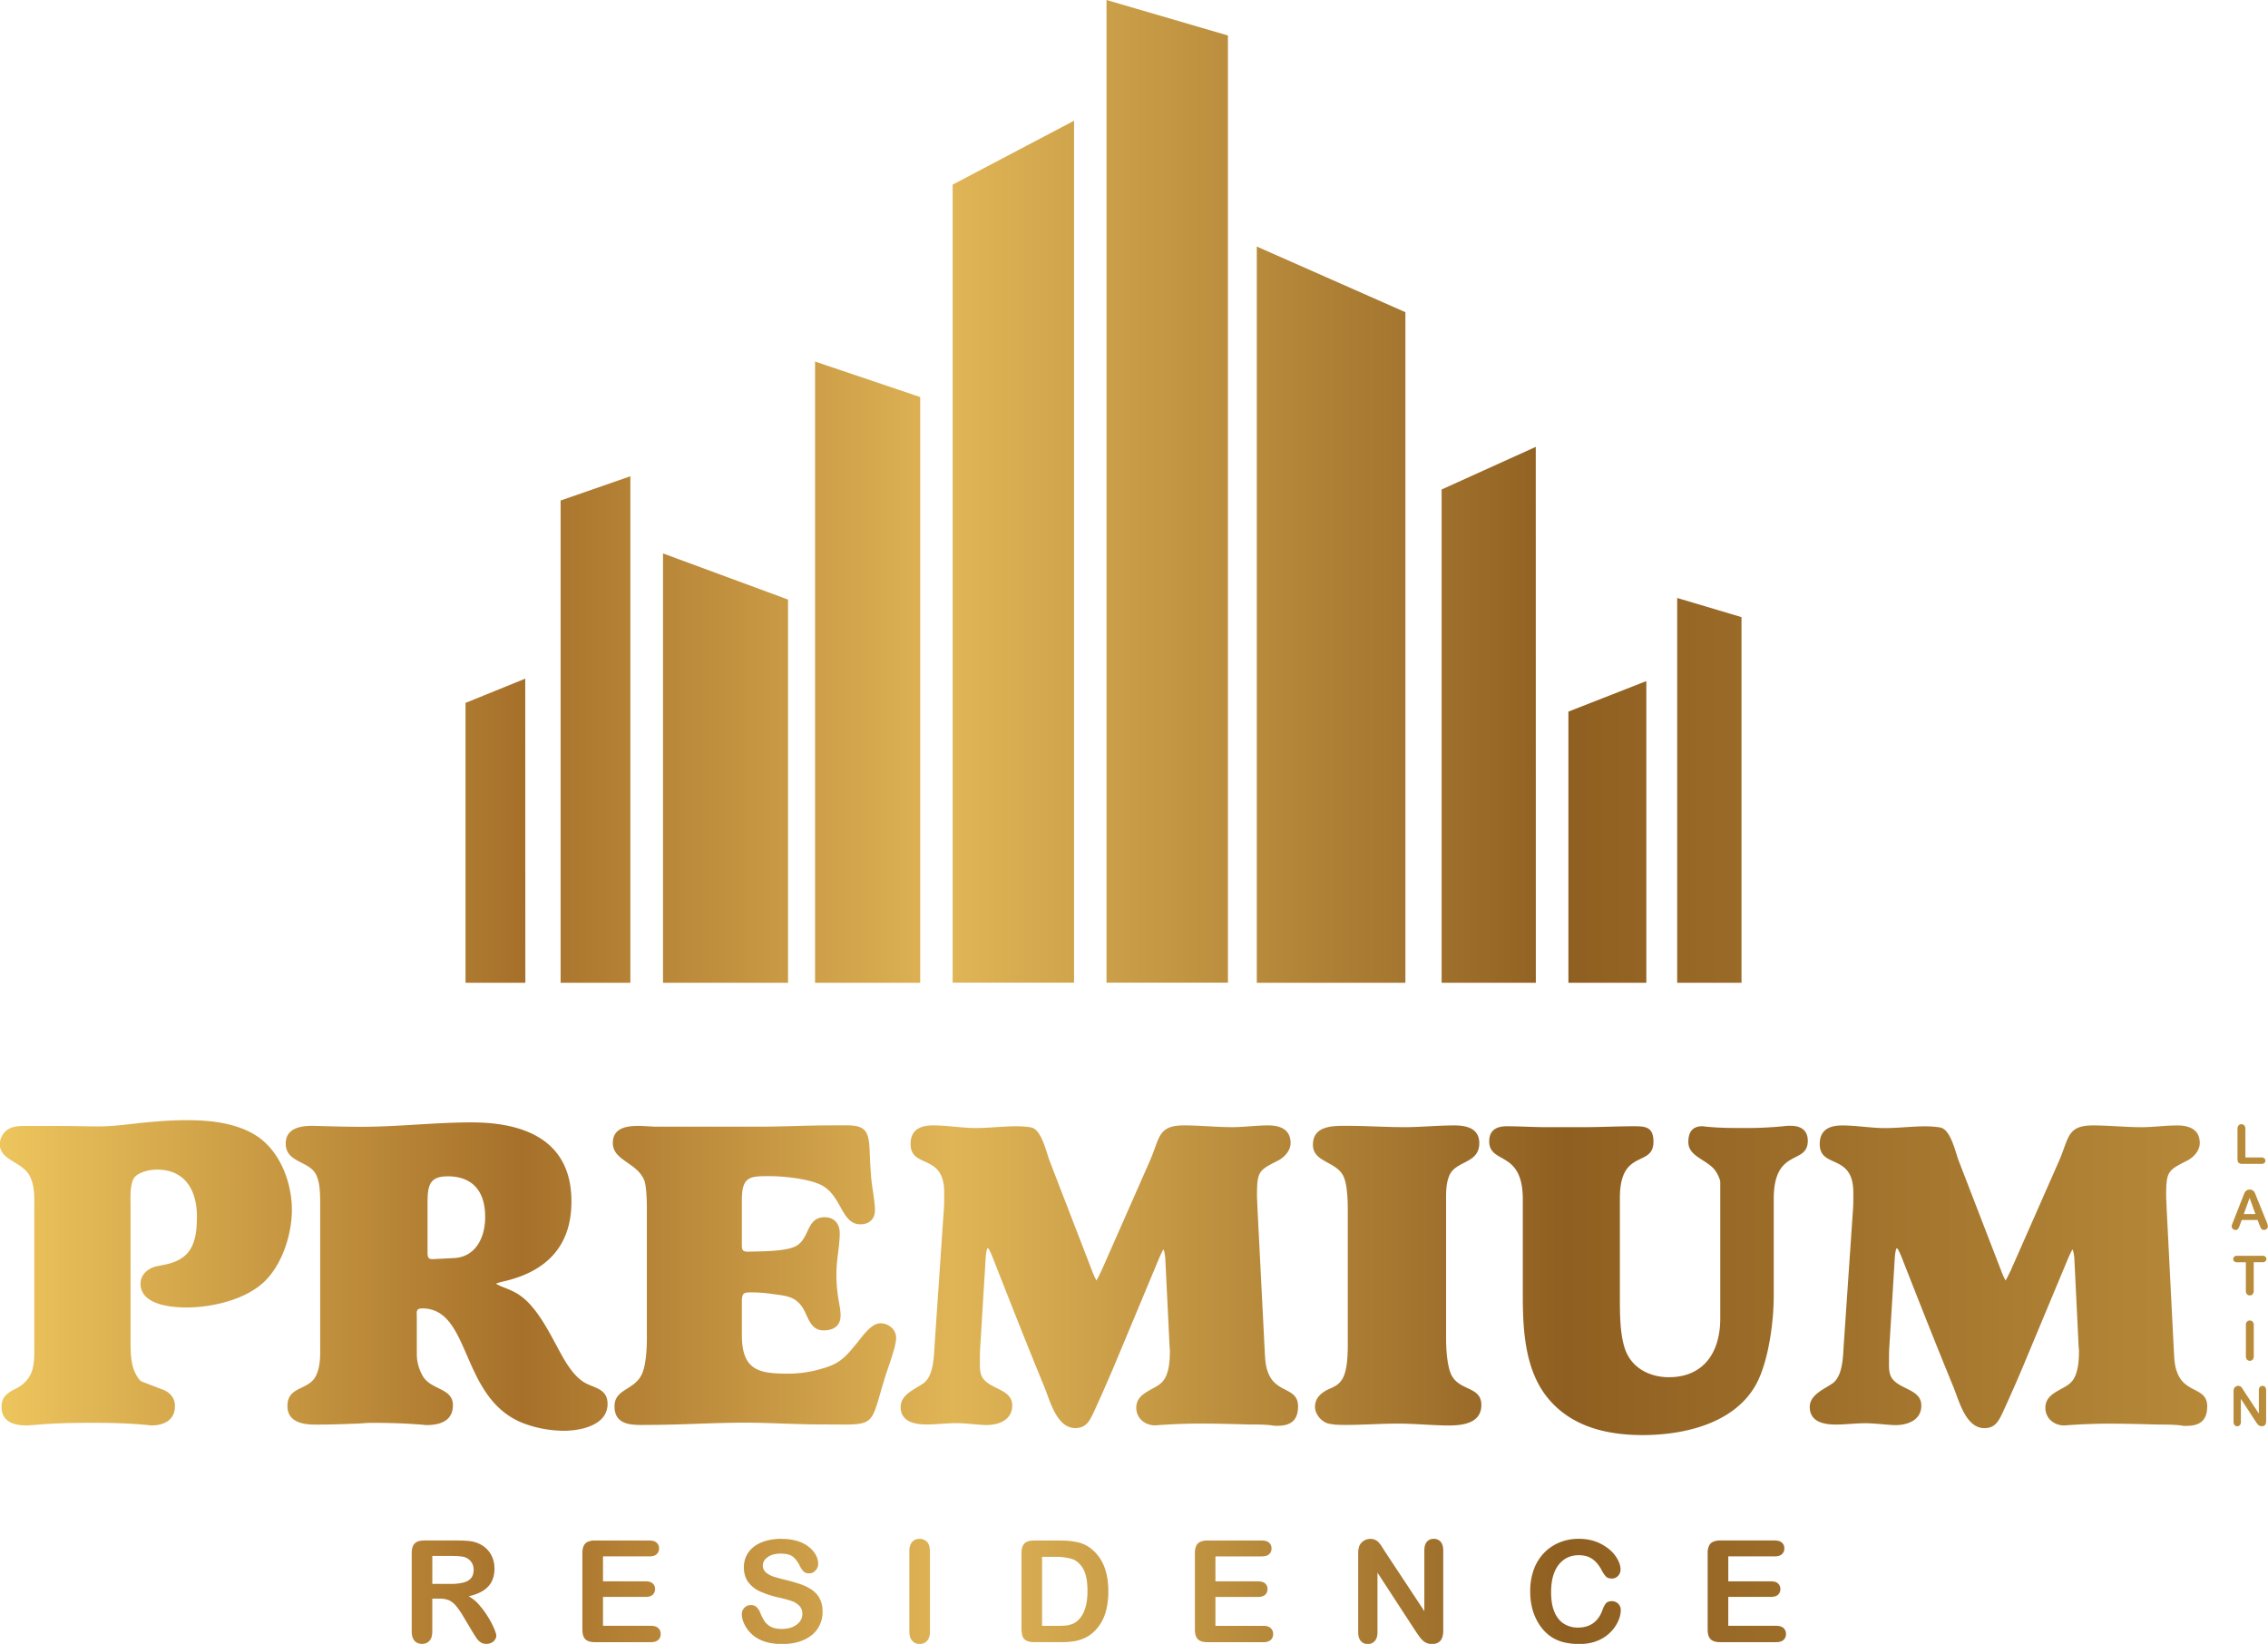 <?xml version="1.0" encoding="UTF-8"?>
<svg data-bbox="-0.08 0 1080.03 782.793" viewBox="0 0 1080 782.74" xmlns="http://www.w3.org/2000/svg" data-type="ugc">
    <g>
        <defs>
            <linearGradient gradientUnits="userSpaceOnUse" y2="391.37" x2="1080" y1="391.37" x1="0" id="1ee2b14d-2a3a-4c7e-9f7f-4e969e6e0ee3">
                <stop stop-color="#edc55d" offset="0"/>
                <stop stop-color="#a6702a" offset=".23"/>
                <stop stop-color="#e0b556" offset=".42"/>
                <stop stop-color="#8f5f21" offset=".69"/>
                <stop stop-color="#ba8d3b" offset="1"/>
            </linearGradient>
        </defs>
        <path d="M815.76 734.12a3.85 3.85 0 0 0-1.96 1.94c-.46 1.1-.67 2.25-.63 3.45v36.39c0 2.11.46 3.64 1.4 4.59.94.94 2.48 1.42 4.6 1.42h26.64c1.54 0 2.7-.36 3.48-1.07.39-.36.69-.78.9-1.27.2-.49.3-1 .28-1.52a3.63 3.63 0 0 0-.28-1.56c-.21-.5-.51-.93-.9-1.3-.78-.72-1.94-1.07-3.48-1.07h-22.82v-13.77h20.33c1.51 0 2.63-.35 3.37-1.04.37-.35.64-.76.84-1.23.19-.47.28-.96.26-1.47.02-.51-.06-.99-.26-1.45-.2-.46-.48-.87-.85-1.21-.73-.67-1.85-1.01-3.35-1.01H823v-11.89h22.09c1.56 0 2.71-.35 3.45-1.04.38-.36.67-.77.87-1.25.2-.48.28-.98.27-1.51a3.487 3.487 0 0 0-1.14-2.72c-.76-.69-1.92-1.04-3.48-1.04h-26.17c-1.08 0-2.12.21-3.12.62m-609.91 6.75h9.05c3.36 0 5.62.24 6.76.72.29.11.57.25.83.41.27.16.52.33.77.53.24.19.47.41.68.64.21.23.4.47.58.74.16.26.32.53.45.81s.24.57.32.87c.09.3.15.61.19.91.04.31.05.63.05.93 0 1.72-.43 3.07-1.28 4.05-.84.98-2.07 1.67-3.68 2.08-1.96.45-3.94.65-5.94.61h-8.78v-13.3Zm12.15-7.37h-15.95c-2.11 0-3.64.48-4.59 1.42-.95.95-1.42 2.48-1.42 4.59v37.24c0 1.96.43 3.45 1.29 4.46.86 1.01 2.07 1.52 3.63 1.52.33 0 .65 0 .98-.07.32-.06.64-.15.94-.28.31-.12.6-.28.87-.47.27-.18.52-.4.75-.64.89-.97 1.34-2.48 1.34-4.52v-15.55h3.44c1.48-.04 2.92.19 4.31.69a9.43 9.43 0 0 1 3.39 2.57c1.43 1.71 2.69 3.54 3.78 5.48l3.92 6.54c.93 1.54 1.67 2.71 2.21 3.5.52.78 1.16 1.43 1.93 1.97.41.27.85.47 1.33.6.47.13.95.19 1.45.18.86.02 1.67-.17 2.44-.55a4.23 4.23 0 0 0 1.67-1.47c.39-.57.6-1.2.61-1.9 0-.61-.35-1.74-1.04-3.38-.83-1.92-1.79-3.75-2.9-5.52a41.936 41.936 0 0 0-4.25-5.76 17.699 17.699 0 0 0-4.98-4.09c4.14-.9 7.22-2.43 9.26-4.59 2.03-2.16 3.05-5.04 3.05-8.65 0-1.72-.3-3.39-.91-5-.6-1.57-1.48-2.95-2.66-4.14-1.15-1.19-2.5-2.11-4.02-2.74-1.35-.6-2.75-.99-4.22-1.15-1.74-.18-3.48-.28-5.22-.28h-.42m61.9.61c-.44.19-.83.46-1.16.8-.33.33-.61.72-.81 1.15-.46 1.1-.66 2.26-.62 3.45v36.39c0 2.11.46 3.65 1.4 4.6.94.94 2.47 1.42 4.61 1.42h26.62c1.54 0 2.7-.37 3.48-1.07.39-.36.69-.78.89-1.27.2-.49.29-1 .28-1.52.02-.54-.07-1.06-.27-1.56-.21-.5-.51-.93-.9-1.3-.78-.72-1.94-1.07-3.48-1.07h-22.82v-13.77h20.32c1.51 0 2.63-.35 3.36-1.04.37-.35.65-.76.84-1.23.19-.47.28-.96.27-1.47.02-.5-.07-.99-.26-1.45a3.29 3.29 0 0 0-.85-1.21c-.73-.67-1.85-1.01-3.35-1.01h-20.33v-11.89h22.08c1.56 0 2.71-.35 3.48-1.04.38-.36.67-.77.87-1.25.2-.48.28-.98.27-1.5a3.46 3.46 0 0 0-.27-1.49c-.2-.47-.49-.88-.87-1.23-.76-.69-1.93-1.05-3.48-1.05h-26.19c-1.07 0-2.11.21-3.12.62m291.68 0c-.43.19-.82.46-1.16.8-.34.33-.61.72-.81 1.15-.46 1.1-.67 2.26-.62 3.45v36.39c0 2.11.46 3.65 1.4 4.6.93.94 2.47 1.42 4.6 1.42h26.6c1.54 0 2.71-.37 3.49-1.07.39-.36.69-.78.89-1.27.2-.49.29-1 .27-1.52.03-.54-.07-1.06-.27-1.56-.21-.5-.51-.93-.9-1.3-.78-.72-1.95-1.07-3.49-1.07h-22.82v-13.77h20.33c1.5 0 2.62-.35 3.36-1.04a3.593 3.593 0 0 0 1.11-2.7c.02-.5-.07-.99-.26-1.45-.19-.46-.47-.87-.84-1.21-.74-.67-1.86-1.01-3.36-1.01h-20.33v-11.89h22.08c1.56 0 2.73-.35 3.48-1.04.38-.36.68-.77.87-1.25.2-.48.29-.98.27-1.5a3.46 3.46 0 0 0-.27-1.49c-.2-.47-.49-.88-.87-1.23-.76-.69-1.92-1.05-3.48-1.05h-26.18c-1.07 0-2.11.21-3.12.62m-75.34 7.15h6.48c2.6-.04 5.15.28 7.66.99 2.11.65 3.89 2.16 5.33 4.54s2.16 5.96 2.16 10.73c0 6.78-1.64 11.56-4.92 14.33a7.62 7.62 0 0 1-2.58 1.47c-.93.34-1.89.56-2.87.66-.92.09-2.21.14-3.83.14h-7.43v-32.86Zm8.98-7.76h-12.78c-2.1-.01-3.63.45-4.58 1.4-.94.94-1.42 2.47-1.42 4.59V775c-.03 1.29.1 2.56.41 3.81.14.48.35.92.66 1.32.3.39.68.71 1.11.96.9.54 2.24.81 4.02.81h12.78c2.01.02 4-.13 5.99-.42 1.72-.27 3.38-.76 4.97-1.47a16.71 16.71 0 0 0 4.26-2.8 20.4 20.4 0 0 0 4.05-5.15c1.1-2.05 1.88-4.21 2.34-6.49.53-2.62.78-5.28.76-7.96 0-8.81-2.52-15.36-7.56-19.68-.93-.83-1.93-1.53-3.03-2.11-1.1-.59-2.24-1.04-3.44-1.35-2.6-.62-5.24-.93-7.91-.93h-.63m-67.33-.82c-.33 0-.65.01-.97.07-.32.06-.64.15-.94.28s-.59.29-.85.47c-.27.19-.51.41-.73.65-.91.99-1.35 2.47-1.35 4.45v38.15c0 1.99.45 3.46 1.37 4.47.21.25.46.46.73.66a4.445 4.445 0 0 0 1.78.77c.32.06.64.09.97.08.33.02.67 0 .99-.06.33-.06.65-.15.96-.28.31-.13.6-.28.87-.48.28-.19.53-.41.76-.65.91-.99 1.37-2.48 1.37-4.5v-38.13c0-2-.46-3.49-1.37-4.47-.23-.24-.48-.46-.76-.65-.27-.18-.57-.34-.87-.47a4.06 4.06 0 0 0-.96-.28c-.27-.05-.54-.07-.81-.07h-.18m214.63 0c-.56 0-1.11.08-1.64.24-.54.16-1.03.4-1.5.7-.46.29-.87.64-1.23 1.06-.35.41-.64.87-.85 1.38-.41 1.21-.58 2.45-.53 3.73v37.34c0 1.83.42 3.22 1.25 4.18.21.23.44.45.69.63.26.18.52.34.81.46.29.13.59.21.9.27.31.06.62.08.93.07a4.123 4.123 0 0 0 1.81-.34c.29-.12.56-.28.81-.46.26-.18.49-.39.69-.62.86-.95 1.29-2.34 1.29-4.2v-28.35l18.38 28.19c.53.79 1.06 1.53 1.59 2.26.5.71 1.07 1.35 1.71 1.93.58.53 1.24.93 1.98 1.2.77.27 1.56.39 2.38.37 3.52 0 5.28-2.12 5.28-6.37v-38.07c0-1.87-.41-3.27-1.22-4.21-.21-.23-.44-.44-.69-.62-.26-.18-.53-.33-.82-.46-.29-.12-.59-.21-.9-.27-.31-.05-.61-.07-.93-.05-.3-.02-.61 0-.91.06-.3.06-.59.14-.87.27a4.126 4.126 0 0 0-1.47 1.07c-.8.93-1.2 2.34-1.2 4.21v28.8L659.4 738.6c-.52-.84-1.03-1.64-1.52-2.41-.43-.68-.92-1.31-1.47-1.88-.26-.27-.53-.5-.83-.7-.3-.2-.62-.37-.96-.51-.33-.13-.69-.23-1.04-.3-.3-.05-.6-.08-.9-.08h-.18m90.17 1.7c-1.4.56-2.73 1.27-3.98 2.11-1.25.84-2.4 1.8-3.45 2.9a22.774 22.774 0 0 0-2.85 3.7 22.63 22.63 0 0 0-2.02 4.21 30.057 30.057 0 0 0-1.7 10.47c-.01 2.29.21 4.56.68 6.8.43 2.09 1.11 4.1 2.03 6.03a24.05 24.05 0 0 0 3.27 5.1c1.34 1.61 2.91 2.95 4.7 4.05 1.78 1.06 3.68 1.81 5.7 2.26 2.3.51 4.61.76 6.97.74 3.35 0 6.3-.54 8.83-1.62 2.38-.97 4.45-2.37 6.24-4.21 1.51-1.55 2.7-3.31 3.57-5.29.72-1.59 1.1-3.26 1.14-5 .02-.57-.08-1.12-.29-1.66-.21-.54-.53-1-.94-1.4-.4-.4-.86-.7-1.38-.92-.52-.21-1.06-.32-1.63-.31-1.36 0-2.35.4-2.96 1.2-.69.96-1.21 2-1.55 3.13-1 2.71-2.47 4.76-4.41 6.16-1.95 1.4-4.33 2.1-7.15 2.1-1.2.02-2.38-.12-3.53-.43-1.16-.31-2.25-.78-3.27-1.42-1.93-1.23-3.43-3.1-4.49-5.6-1.06-2.49-1.58-5.62-1.58-9.39 0-5.64 1.2-9.98 3.58-13.04 2.39-3.06 5.6-4.59 9.62-4.59 2.53 0 4.66.6 6.39 1.78 1.73 1.19 3.23 2.99 4.51 5.38.55 1.13 1.25 2.16 2.1 3.07.61.6 1.56.89 2.82.89.55 0 1.07-.11 1.57-.33.51-.23.93-.55 1.29-.96.39-.4.68-.85.88-1.37.21-.51.31-1.05.31-1.6 0-2.04-.81-4.22-2.44-6.52-1.64-2.3-3.98-4.23-7.03-5.8-3.05-1.56-6.53-2.34-10.46-2.34h-.16c-3.08 0-6.05.57-8.91 1.71m-370.28-1.71c-3.72-.01-6.95.55-9.7 1.67-2.75 1.12-4.85 2.72-6.3 4.78-.73 1.04-1.28 2.16-1.65 3.38-.37 1.21-.55 2.45-.53 3.72 0 2.8.69 5.14 2.06 7.02.73.97 1.56 1.84 2.5 2.59.95.75 1.97 1.38 3.08 1.87a45.5 45.5 0 0 0 8.73 2.86c2.6.6 4.67 1.15 6.22 1.68 1.45.46 2.71 1.23 3.79 2.3.5.53.88 1.13 1.13 1.81.26.68.37 1.38.34 2.11-.01 2.04-.92 3.73-2.74 5.09-1.81 1.36-4.18 2.03-7.08 2.03-2.11 0-3.82-.34-5.11-1.01a7.934 7.934 0 0 1-3.02-2.58c-.81-1.21-1.47-2.5-2-3.86a7.786 7.786 0 0 0-1.84-2.94 3.771 3.771 0 0 0-2.63-.99c-.29 0-.58.02-.86.07s-.56.13-.83.23a4.191 4.191 0 0 0-1.43.93c-.2.2-.38.42-.55.66a3.924 3.924 0 0 0-.65 1.58c-.06.28-.08.57-.08.86 0 2.05.69 4.15 2.06 6.32a15.15 15.15 0 0 0 2.37 2.92c.9.88 1.9 1.64 2.99 2.28 3.1 1.81 7.04 2.71 11.82 2.71 3.97 0 7.42-.66 10.33-1.98 2.91-1.31 5.12-3.14 6.62-5.47.76-1.18 1.33-2.44 1.71-3.78.39-1.34.57-2.71.55-4.11 0-2.44-.44-4.5-1.32-6.18-.42-.84-.94-1.61-1.56-2.31-.62-.71-1.31-1.33-2.07-1.87-1.75-1.2-3.63-2.14-5.64-2.8-2.43-.83-4.9-1.54-7.41-2.11-2.17-.55-3.74-.97-4.68-1.25-.98-.3-1.92-.69-2.81-1.19a6.47 6.47 0 0 1-2.18-1.81c-.27-.36-.48-.76-.61-1.19-.14-.43-.19-.87-.18-1.32 0-1.56.78-2.9 2.33-4.01 1.55-1.11 3.59-1.67 6.12-1.67 2.74 0 4.72.51 5.94 1.54 1.37 1.19 2.43 2.61 3.18 4.26.49 1.01 1.12 1.93 1.89 2.76.6.56 1.47.84 2.58.84.29 0 .59-.02.87-.08.29-.05.57-.15.83-.27.27-.12.52-.27.76-.45.23-.18.44-.38.63-.6.41-.43.71-.92.92-1.46.22-.54.32-1.11.32-1.69-.03-1.38-.36-2.7-.99-3.93-.78-1.5-1.83-2.78-3.13-3.85a16.145 16.145 0 0 0-5.4-2.94c-2.35-.74-4.75-1.11-7.21-1.11h-.5m693.41-72.89c-.44 0-.84.13-1.2.37-.37.23-.63.54-.8.93-.15.46-.22.94-.2 1.43v14.35c-.02.29.01.57.09.84.09.28.21.53.38.76.16.18.36.33.58.42.23.09.46.14.7.13.24 0 .47-.04.69-.13.22-.09.41-.23.57-.41.18-.23.31-.48.39-.76.09-.28.12-.56.09-.85v-10.89l7.06 10.82c.2.3.4.59.6.87.19.27.41.51.66.74.22.2.48.35.76.46.29.1.6.15.91.14 1.35 0 2.03-.82 2.03-2.45v-14.61c.02-.28 0-.57-.09-.85-.08-.28-.21-.53-.38-.76-.16-.18-.35-.32-.58-.41-.22-.09-.46-.14-.7-.12-.24-.01-.47.03-.69.12-.22.09-.41.23-.56.41a2.33 2.33 0 0 0-.46 1.61v11.05l-7.23-10.95v-.02c-.18-.31-.38-.61-.58-.9a4.44 4.44 0 0 0-.55-.74 2.11 2.11 0 0 0-.64-.45c-.26-.11-.53-.16-.81-.16h-.05m5.55-31.12c-.25 0-.5.04-.74.14-.23.1-.43.24-.61.44-.19.24-.33.51-.42.8-.09.3-.12.6-.1.91v14.63-.02c-.01.32.02.62.11.92.09.3.24.57.43.82.17.18.37.33.6.43.23.1.48.15.73.14a1.84 1.84 0 0 0 1.37-.57c.19-.24.33-.52.42-.81.09-.3.12-.6.09-.91v-14.63c.03-.31 0-.61-.1-.91a2.44 2.44 0 0 0-.43-.81c-.18-.19-.38-.33-.62-.43a1.8 1.8 0 0 0-.69-.13h-.06m5.99-30.81h-11.96c-.52-.04-.99.1-1.41.42-.17.14-.29.32-.38.51-.09.2-.13.41-.11.63 0 .21.03.41.11.6s.2.36.36.5c.42.32.9.47 1.43.42h4.11v13.5c-.02.31 0 .61.1.91.09.3.23.57.42.81.18.19.38.34.62.43.24.1.49.15.74.14.25 0 .5-.04.73-.14.24-.09.44-.24.61-.43.19-.24.34-.52.43-.81.09-.3.12-.6.09-.92v-13.5h4.1v-.02c.53.05 1.01-.09 1.44-.41.16-.14.28-.3.36-.5.09-.19.13-.39.12-.6 0-.21-.03-.42-.11-.61-.09-.2-.2-.37-.36-.52-.37-.29-.8-.44-1.26-.44h-.18m-6.07-27.52 2.79 7.68h-5.54l2.75-7.68Zm.02-3.95c-.46-.01-.89.08-1.29.3-.35.19-.63.46-.85.78-.25.37-.45.78-.61 1.2-.19.49-.36.91-.49 1.25l-4.75 12.07c-.2.48-.33.86-.42 1.12-.09.26-.13.52-.13.79 0 .23.05.44.15.65.09.2.23.38.4.53.17.17.36.29.58.38.21.09.44.14.68.14.23.02.45-.01.66-.1.21-.08.39-.21.54-.39.37-.59.67-1.22.88-1.88l.89-2.38h7.55l.89 2.33v-.02c.12.29.26.62.42 1.01.12.3.27.57.46.83.14.18.32.32.53.43.24.11.49.16.76.15.24 0 .48-.04.7-.14.23-.09.42-.23.6-.41.17-.15.3-.32.39-.53.1-.2.14-.42.15-.65-.08-.69-.27-1.36-.57-1.99l-4.85-11.99c-.23-.6-.42-1.08-.56-1.44-.14-.35-.33-.69-.55-1.01-.23-.32-.51-.58-.85-.77-.37-.2-.78-.3-1.2-.3h-.12M849.2 536.25c-6.11.6-12.23.88-18.37.84-6.12 0-12.24 0-18.17-.63-.59 0-1.38-.21-1.98-.21-4.73 0-6.71 2.73-6.71 7.57 0 7.36 10.07 8.41 13.43 14.52.59.84 1.77 3.37 1.77 4.42v65c0 16.63-8.29 27.99-24.49 27.99-8.69 0-17.38-4-20.74-13.05-2.78-7.78-2.57-18.93-2.57-27.14v-45.23c0-23.77 15.99-14.3 15.99-26.71 0-7.16-3.95-7.36-9.28-7.36-7.9 0-15.6.42-23.5.42h-18.77c-6.12 0-12.24-.42-18.37-.42-4.54 0-8.29 1.68-8.29 7.15 0 11.15 15.99 3.99 15.99 27.56v46.06c0 15.78.99 33.45 10.27 46.5 11.26 15.57 29.23 19.77 46.81 19.77 19.57 0 45.03-5.47 54.9-25.88 5.14-10.72 7.51-28.19 7.51-40.18v-46.28c0-24.82 16.19-15.99 16.22-27.77 0-5.26-3.55-7.15-8.1-7.15-.2 0-.4-.01-.6-.01-.99 0-1.98.08-2.96.22m-262.49.43c-7.7 0-15.21-.84-22.91-.84-12.45 0-11.46 5.89-16.2 16.83l-22.91 51.96c-.8 1.69-1.59 3.37-2.58 5.05-.84-1.56-1.56-3.17-2.16-4.84l-20.15-52.17c-1.38-3.58-3.56-13.67-7.9-15.57-1.38-.64-6.32-.84-7.9-.84-6.52 0-12.83.84-19.35.84s-13.63-1.26-20.34-1.26c-5.74 0-10.68 1.89-10.68 8.84 0 11.99 16 4.2 16 23.14v1.47c0 2.31 0 4.63-.2 6.94l-4.34 63.74c-.4 5.89-.4 15.57-5.73 18.93-3.75 2.53-10.47 5.26-10.47 10.94 0 7.36 7.11 8.41 12.44 8.41 4.74 0 9.28-.63 14.02-.63 4.15 0 8.69.63 12.84.84 5.73.42 13.83-1.47 13.83-9.26s-10.27-7.57-14.02-13.04c-1.58-2.31-1.38-5.68-1.38-8.2 0-2.31 0-4.84.2-7.15l2.57-42.07c0-.43.4-4.42.99-4.42s1.97 3.58 2.17 4c8.1 20.62 16.2 41.24 24.69 61.86 2.76 6.73 5.93 19.77 14.81 19.77 5.33 0 6.91-3.58 9.09-8.21 3.16-6.94 6.14-13.68 9.09-20.62l21.53-51.55c.64-1.58 1.36-3.13 2.17-4.63.6.21.99 4 .99 4.63l1.98 40.6c0 1.05.19 1.89.19 2.94 0 3.58-.19 7.58-1.38 10.94-1.58 4.63-4.35 5.68-8.1 7.78-3.35 1.89-6.52 4-6.52 8.42 0 5.25 4.35 8.41 8.88 8.41 1.19 0 2.17-.21 3.36-.21 6.12-.42 12.25-.63 18.37-.63 7.51 0 15.21.21 22.71.42 3.75 0 7.7 0 11.26.42.85.19 1.7.26 2.57.21 6.12 0 9.88-2.31 9.89-9.24 0-9.25-10.47-6.1-14.22-15.99-1.19-2.95-1.38-5.68-1.58-8.84l-3.56-70.05c0-1.68-.2-3.58-.2-5.26 0-11.78.79-12.2 9.88-16.83 2.96-1.47 6.12-4.63 6.12-8.41 0-6.73-5.34-8.41-10.68-8.41-5.73 0-11.45.84-17.19.84m-190.97-.85c-11.66 0-23.32.63-34.97.63h-47.99c-6.52 0-20.94-2.94-20.94 7.78 0 8.41 11.66 9.26 15.01 17.88.99 2.74 1.19 9.68 1.19 12.83v62.48c0 4.63-.39 12.62-2.37 16.83-3.55 7.78-13.03 6.94-13.03 15.35 0 9.89 9.88 8.84 16.39 8.84 15.21 0 30.42-1.06 45.62-1.06 12.25 0 24.3.84 36.54.84 27.26 0 22.51 2.31 30.61-23.56 1.19-3.78 4.94-13.46 4.94-17.66s-3.75-6.94-7.5-6.94c-4.33 0-8.46 6.1-11.04 9.26-6.52 8-8.89 10.31-18.57 12.83-4.73 1.27-9.53 1.9-14.42 1.89-13.62 0-21.92-1.47-21.92-18.3v-15.99c0-3.99.79-4.41 4.34-4.41 3.1 0 6.2.21 9.28.63 7.11 1.06 12.44.84 16.19 8.21 2.18 4.41 3.56 9.25 9.09 9.25 4.54 0 8.1-1.89 8.1-7.15 0-2.95-.79-5.89-1.19-8.84-.56-3.7-.83-7.41-.79-11.15 0-6.53 1.58-13.25 1.58-19.15 0-4.63-2.76-7.58-7.11-7.58-9.08 0-6.91 10.31-14.02 13.88-5.13 2.53-16.96 2.31-22.12 2.53-2.37 0-3.36-.21-3.36-2.94v-21.67c0-11.15 3.75-11.36 12.83-11.36 6.91 0 16.99 1.05 23.5 3.57 11.45 4.42 10.47 19.36 20.14 19.36 3.97 0 6.91-2.31 6.91-6.73 0-4-1.38-10.74-1.78-15.36-.39-4.62-.59-9.05-.78-13.67-.41-8.63-2.18-11.36-10.68-11.36h-7.7Zm272.73.84c-9.09 0-18.16-.63-27.05-.63-6.53 0-16.2-.21-16.2 9.05 0 8.41 11.25 7.78 14.62 15.14 1.77 4 1.97 11.36 1.97 15.78v60.16c0 5.47.39 16.83-3.16 21.25-1.19 1.68-2.96 2.73-4.94 3.58-3.55 1.47-7.5 4-7.5 8.84 0 3.36 2.78 6.73 5.73 7.78 2.76.84 6.32.84 9.09.84 8.09 0 16.39-.63 24.49-.63 6.91 0 14.22.63 21.13.84 6.71.21 18.76.42 18.77-9.67 0-9.68-11.86-6.11-15.01-16.2-1.38-4.41-1.78-10.73-1.78-15.35v-64.58c0-4.63-.2-9.05 1.58-13.25 3.16-7.16 14.22-5.47 14.22-15.36 0-7.15-6.33-8.41-11.85-8.41-8.1 0-16.2.84-24.1.84m351.16 0c-7.71 0-15.21-.84-22.91-.84-12.44 0-11.45 5.89-16.19 16.82l-22.91 51.97c-.8 1.68-1.59 3.36-2.58 5.05-.85-1.56-1.57-3.17-2.17-4.84l-20.15-52.17c-1.38-3.58-3.55-13.67-7.9-15.56-1.38-.64-6.32-.84-7.9-.84-6.52 0-12.84.84-19.36.84s-13.62-1.26-20.35-1.26c-5.73 0-10.67 1.89-10.67 8.83 0 12 16 4.21 16 23.14v1.47c0 2.31 0 4.63-.19 6.94l-4.35 63.74c-.39 5.89-.39 15.58-5.74 18.95-3.75 2.53-10.47 5.26-10.47 10.94 0 7.36 7.11 8.41 12.44 8.41 4.74 0 9.28-.63 14.02-.63 4.15 0 8.69.63 12.84.84 5.73.42 13.83-1.47 13.83-9.26s-10.27-7.57-14.02-13.04c-1.58-2.31-1.38-5.68-1.38-8.2 0-2.31 0-4.84.19-7.15l2.58-42.07c0-.43.39-4.42.98-4.42s1.98 3.58 2.17 4c8.1 20.62 16.2 41.24 24.69 61.86 2.76 6.73 5.93 19.77 14.81 19.77 5.33 0 6.91-3.58 9.09-8.21 3.16-6.94 6.14-13.68 9.08-20.62l21.52-51.55c.65-1.58 1.38-3.13 2.18-4.63.59.21.99 4 .99 4.63l1.98 40.6c0 1.05.2 1.89.2 2.94 0 3.58-.2 7.58-1.38 10.94-1.58 4.63-4.35 5.68-8.09 7.78-3.36 1.89-6.52 4-6.52 8.42 0 5.25 4.35 8.41 8.89 8.41 1.19 0 2.17-.21 3.36-.21 6.11-.42 12.23-.63 18.36-.63 7.51 0 15.21.21 22.71.42 3.76 0 7.71 0 11.26.42.85.19 1.71.26 2.58.21 6.12 0 9.87-2.31 9.9-9.26 0-9.25-10.47-6.1-14.22-15.99-1.19-2.94-1.38-5.68-1.58-8.84l-3.55-70.05c0-1.68-.2-3.58-.2-5.26 0-11.78.79-12.21 9.88-16.83 2.96-1.47 6.12-4.62 6.12-8.41 0-6.74-5.34-8.41-10.67-8.41-5.73 0-11.45.84-17.18.84m47.69-1.43c-.26 0-.51.04-.74.14-.23.1-.44.25-.61.44-.18.24-.32.51-.42.81-.09.29-.12.6-.1.9v14.3c0 .82.17 1.39.54 1.76.36.36.95.55 1.77.55h9.08c.52.04.99-.11 1.4-.42.16-.14.28-.31.37-.5.09-.2.13-.4.12-.61 0-.21-.04-.41-.12-.6s-.21-.36-.37-.5c-.41-.33-.87-.48-1.4-.44h-7.62v-13.52c.02-.31 0-.61-.11-.92-.09-.3-.23-.57-.42-.82-.18-.19-.39-.33-.63-.43-.22-.08-.44-.13-.67-.13h-.08m-863.75 61v-23.35c0-8.21.79-12.83 9.48-12.83v-.02c11.85 0 17.97 6.94 17.97 19.38 0 10.1-4.74 19.14-15.01 19.56l-8.49.43c-.6.04-1.1.07-1.55.07-1.77 0-2.4-.54-2.4-3.23M172 536.51c-7.3 0-14.41-.21-21.72-.42-5.73-.21-14.22.42-14.22 8.41 0 4.42 2.57 6.52 6.12 8.41 3.17 1.69 6.92 3.16 8.5 6.74 1.78 3.78 1.78 9.47 1.78 13.67v65.64c0 5.47.4 11.57-2.17 16.41-3.55 6.73-13.42 4.63-13.42 14.1 0 7.58 7.31 8.84 13.03 8.84h2.17c5.53 0 11.07-.21 16.4-.42 2.76 0 5.73-.41 8.49-.41 7.7 0 15.8.21 23.5.84.8 0 1.59.22 2.57.22 6.13 0 12.64-1.69 12.64-9.47 0-8.21-10.27-7.15-14.22-13.68-.94-1.56-1.66-3.21-2.16-4.96-.51-1.75-.77-3.53-.81-5.35v-17.67c0-2.74-.58-4.42 2.58-4.42 23.71 0 17.78 43.54 48.78 54.91 2.98 1.08 6.02 1.9 9.14 2.47 3.12.56 6.26.86 9.42.89 7.51 0 20.94-2.32 20.92-12.83 0-6.52-5.14-7.36-9.68-9.46-6.51-2.94-11.05-11.57-14.42-17.88-4.55-8.42-10.48-19.99-18.77-25.04-2.37-1.47-4.73-2.32-7.31-3.37-1.03-.41-2.02-.89-2.97-1.47 1.16-.45 2.34-.8 3.56-1.06 19.36-4.41 32.39-15.77 32.39-38.08 0-30.29-24.1-37.65-47.6-37.65-17.56 0-34.95 2.1-52.53 2.1M65.5 534.87c-6.12.63-12.25 1.47-18.57 1.47-5.93 0-11.85-.22-17.78-.22H13.96c-4.74 0-10.27-.42-13.04 4.84a8.16 8.16 0 0 0-1 3.77c0 8.2 11.26 8.2 14.62 15.98 2.18 4.84 1.78 10.52 1.78 15.78v61.83c0 10.53.79 17.88-8.88 22.93-3.77 1.9-6.71 3.79-6.71 8.63 0 7.36 6.32 8.84 12.05 8.84 1.18 0 2.17-.21 3.36-.21 8.88-.84 18.17-1.05 27.06-1.05s18.38.21 26.87 1.05c.59 0 1.19.21 1.97.21 5.74 0 11.26-2.32 11.26-9.26 0-3.78-2.37-6.52-5.73-7.78l-9.88-3.79c-1.19-.41-2.17-2.1-2.76-3.15-2.96-5.06-2.76-12-2.76-17.68v-62.68c0-3.58-.59-11.58 2.37-14.31 2.57-2.32 7.11-3.16 10.27-3.16 12.83 0 18.96 9.25 18.96 22.3s-2.96 20.41-15.21 22.93l-4.14.84c-3.75.84-7.51 3.79-7.51 8.21 0 10.31 15.21 11.36 21.92 11.36 11.86 0 27.85-3.58 36.93-12.2 8.49-8 13.24-22.51 13.22-34.27 0-13.05-5.53-27.34-15.99-34.71-9.88-6.74-22.71-8-34.17-8-7.7 0-15.61.64-23.3 1.47m681.34-196.01v129.12h37.11V324.29l-37.11 14.54Zm-525.18-4.15v133.26h28.48l-.04-144.81-28.44 11.55Zm576.98 133.25h30.63V293.84l-30.63-9.12v183.21Zm-482.94.02h59.54V285.48l-59.54-21.97v204.44Zm-48.76-229.63v229.62h33.22V226.77l-33.22 11.55Zm419.52-5.24v234.86h44.87l-.03-255.17-44.85 20.3ZM388.13 467.95h50.06v-278.9l-50.06-16.89v295.73Zm210.34 0h70.76v-319.3l-70.76-31.26v350.49ZM453.64 87.91v379.98h57.82V57.48l-57.82 30.43Zm73.27 379.98h57.82V16.9L526.91 0v467.89Z" fill="url(#1ee2b14d-2a3a-4c7e-9f7f-4e969e6e0ee3)"/>
    </g>
</svg>
